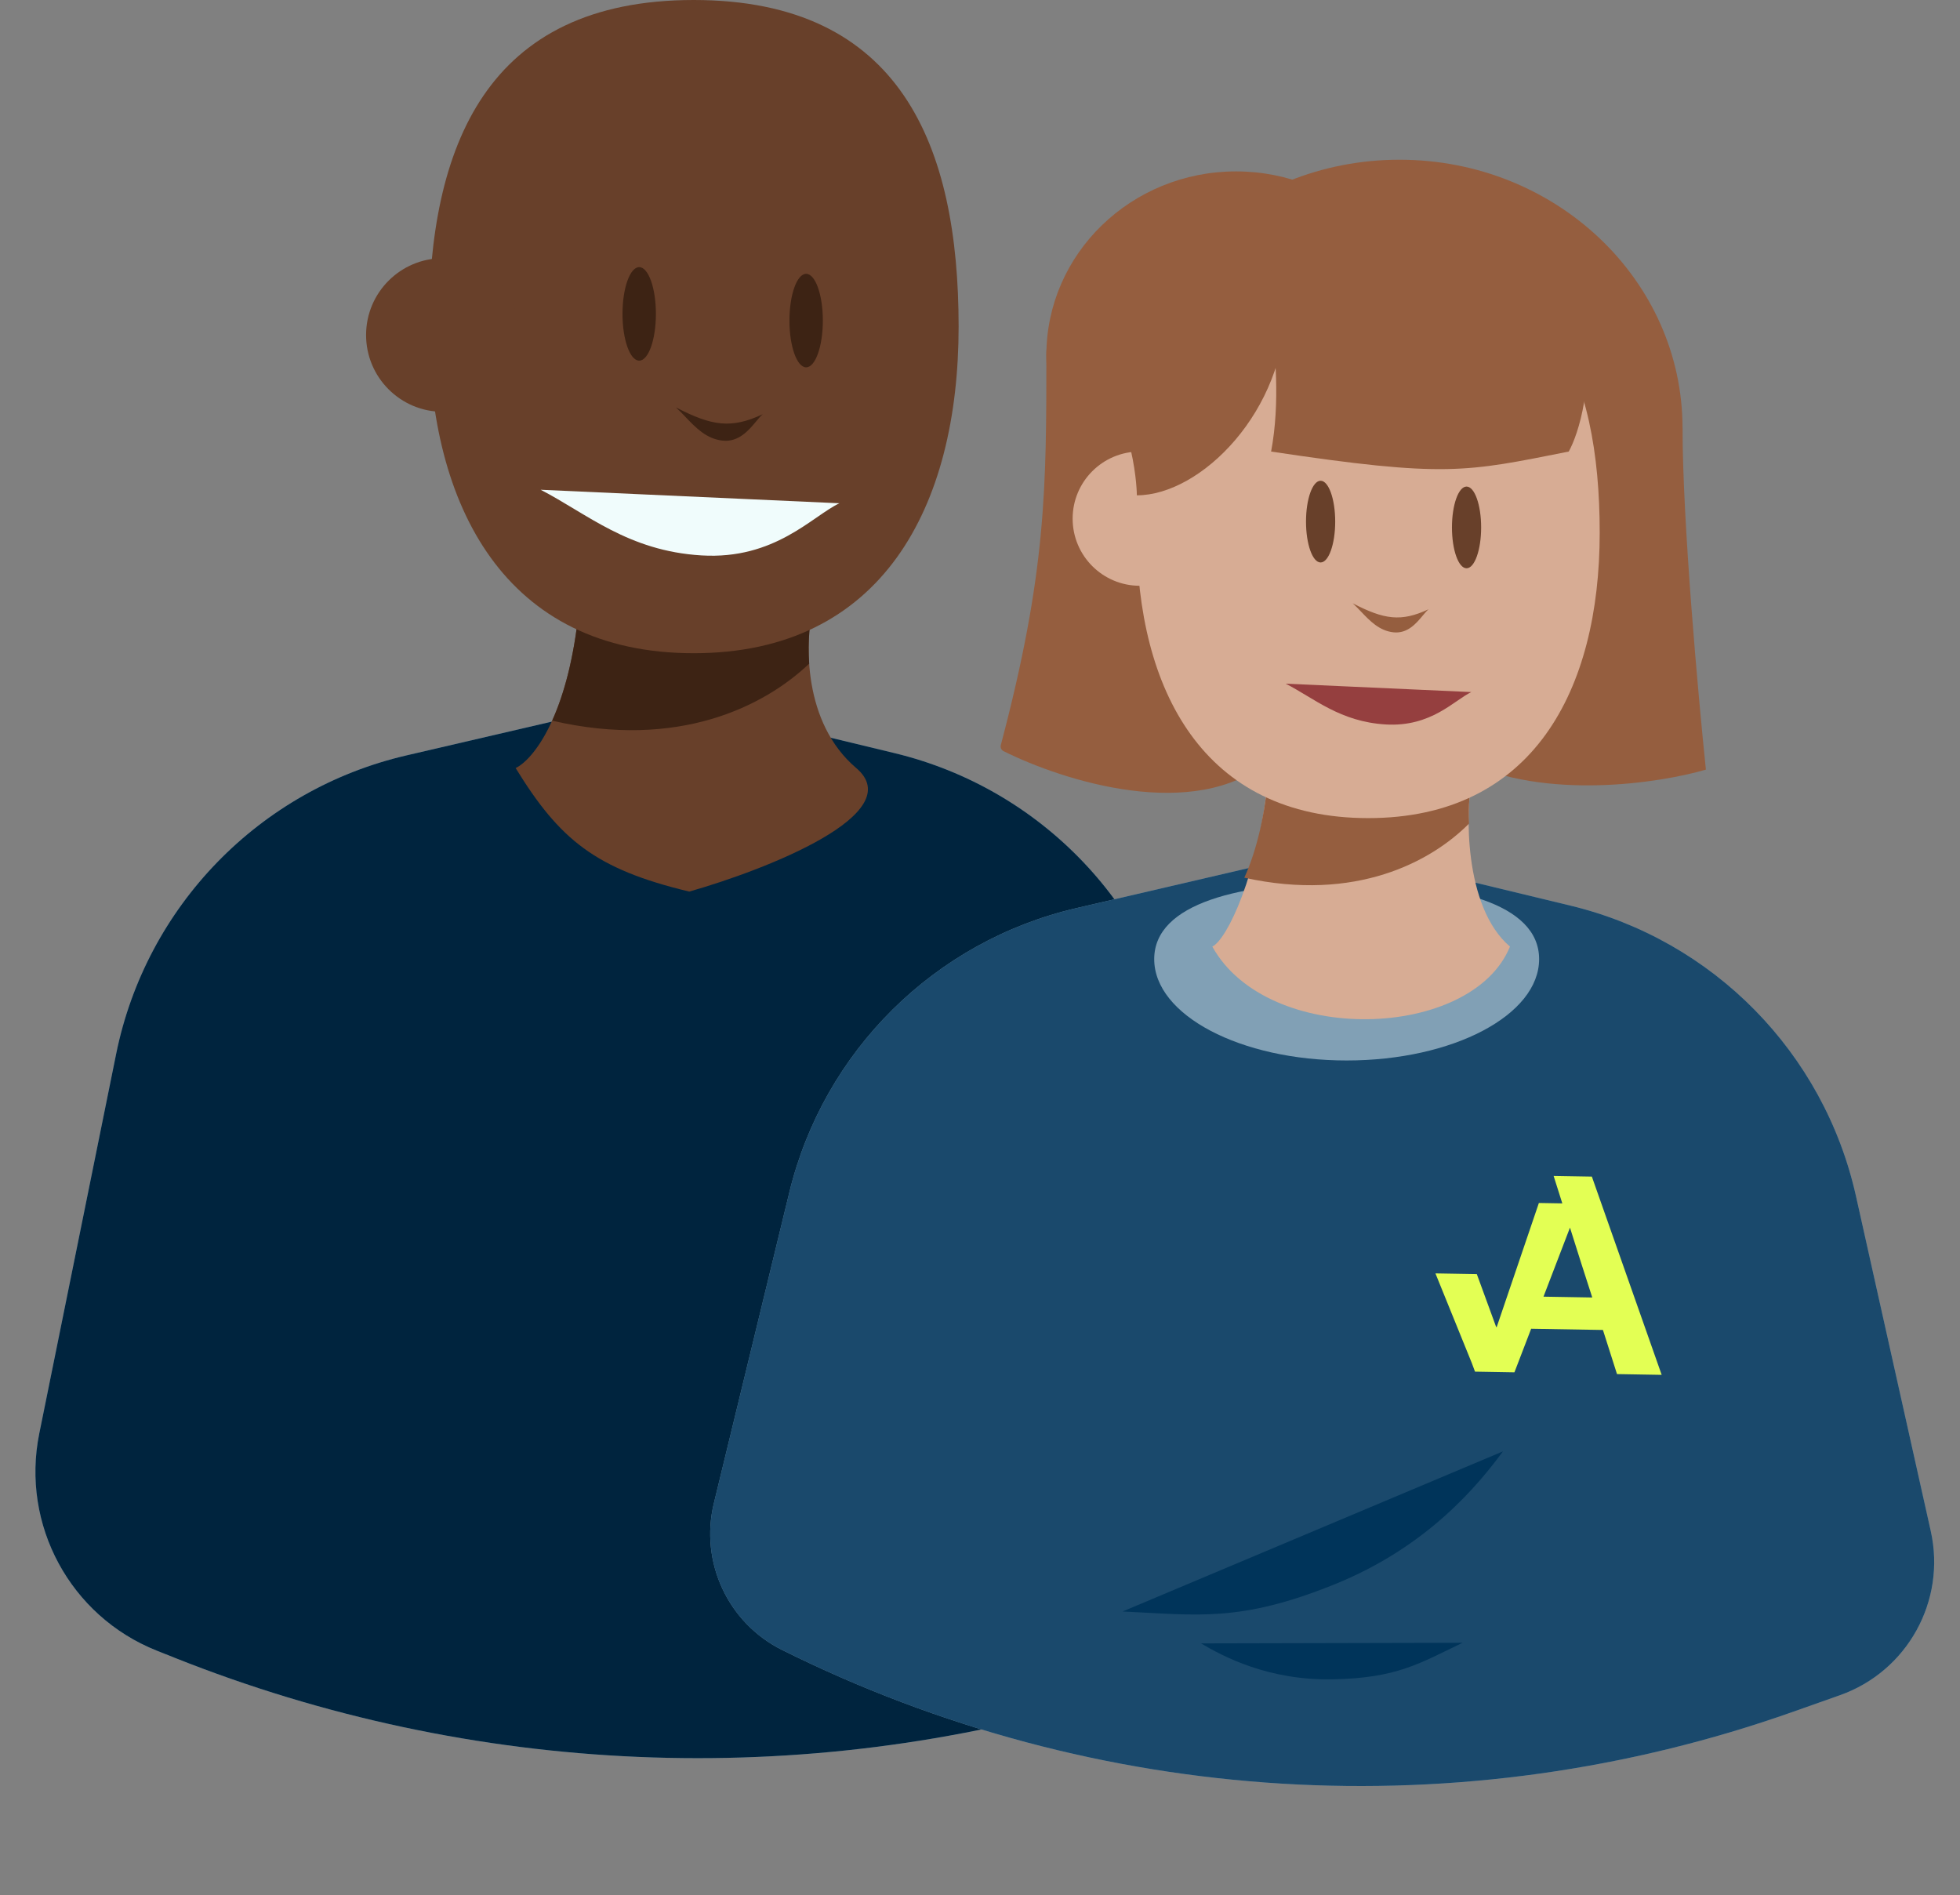 <svg width="121" height="117" viewBox="0 0 121 117" fill="none" xmlns="http://www.w3.org/2000/svg">
<rect x="0" y="0" width="121" height="117" fill="#808080" stroke="none"/>
<path d="M25.084 46.635L37.99 43.635C39.792 43.216 41.667 43.223 43.467 43.657L55.223 46.492C64.315 48.684 71.277 56.005 73.01 65.195L77.846 90.844C78.97 96.806 75.422 102.658 69.616 104.419L68.432 104.778C49.494 110.521 29.168 109.661 10.784 102.339L9.675 101.897C4.336 99.771 1.284 94.129 2.424 88.497L7.169 65.069C9.016 55.947 16.018 48.742 25.084 46.635Z" fill="#81A0B5"/>
<path d="M25.084 46.635L37.99 43.635C39.792 43.216 41.667 43.223 43.467 43.657L55.223 46.492C64.315 48.684 71.277 56.005 73.01 65.195L77.846 90.844C78.97 96.806 75.422 102.658 69.616 104.419L68.432 104.778C49.494 110.521 29.168 109.661 10.784 102.339L9.675 101.897C4.336 99.771 1.284 94.129 2.424 88.497L7.169 65.069C9.016 55.947 16.018 48.742 25.084 46.635Z" fill="#00243E"/>
<path d="M66.442 56.063L79.564 53.011C81.368 52.591 83.244 52.599 85.044 53.033L96.953 55.907C105.765 58.033 112.601 64.986 114.576 73.833L119.195 94.518C120.157 98.827 117.75 103.176 113.588 104.649L110.713 105.666C90.247 112.91 67.717 111.535 48.283 101.856C44.937 100.189 43.189 96.43 44.071 92.797L48.729 73.608C50.846 64.884 57.698 58.097 66.442 56.063Z" fill="#81A0B5"/>
<path d="M66.442 56.063L79.564 53.011C81.368 52.591 83.244 52.599 85.044 53.033L96.953 55.907C105.765 58.033 112.601 64.986 114.576 73.833L119.195 94.518C120.157 98.827 117.75 103.176 113.588 104.649L110.713 105.666C90.247 112.91 67.717 111.535 48.283 101.856C44.937 100.189 43.189 96.43 44.071 92.797L48.729 73.608C50.846 64.884 57.698 58.097 66.442 56.063Z" fill="#00345A" fill-opacity="0.8"/>
<path fill-rule="evenodd" clip-rule="evenodd" d="M94.526 82.026L93.493 84.717L91.059 84.675C90.98 84.456 90.904 84.255 90.868 84.16C90.863 84.147 90.859 84.135 90.855 84.127L88.616 78.61L91.171 78.654L92.366 81.921L92.399 81.921L95.002 74.263L96.449 74.288L95.913 72.594L98.273 72.634L102.583 84.873L99.825 84.826L98.957 82.102L94.526 82.026ZM96.922 75.785L97.623 78.002L98.298 80.097L95.287 80.046L96.922 75.785Z" fill="#E3FF54"/>
<path d="M95.017 59.208C95.017 62.665 89.697 65.466 83.136 65.466C76.574 65.466 71.255 62.665 71.255 59.208C71.255 55.752 76.574 54.475 83.136 54.475C89.697 54.475 95.017 55.752 95.017 59.208Z" fill="#81A0B5"/>
<path d="M64.598 21.75C64.598 17.859 81.533 12.623 81.713 13.643C82.494 23.131 82.902 43.08 78.29 46.971C73.776 50.78 65.671 48.225 61.951 46.369C61.812 46.3 61.746 46.14 61.786 45.991C64.598 35.359 64.598 30.151 64.598 21.753V21.75Z" fill="#955E3F"/>
<ellipse cx="86.397" cy="26.434" rx="17.474" ry="16.574" fill="#955E3F"/>
<path d="M105.313 47.511C104.833 42.888 103.872 32.199 103.872 26.434L93.604 30.578C90.421 35.021 85.317 44.521 90.361 46.971C95.405 49.421 102.431 48.352 105.313 47.511Z" fill="#955E3F"/>
<ellipse cx="76.307" cy="21.93" rx="11.71" ry="11.349" fill="#955E3F"/>
<path d="M78.281 48.052C77.704 53.961 75.743 58.014 74.842 58.434C78.265 64.615 90.875 64.211 93.217 58.434C90.335 55.984 90.471 49.914 90.891 48.052C86.928 45.59 78.857 42.143 78.281 48.052Z" fill="#D7AC94"/>
<path fill-rule="evenodd" clip-rule="evenodd" d="M90.688 50.844C90.633 49.727 90.746 48.727 90.898 48.053C86.935 45.591 78.864 42.144 78.288 48.053C78.017 50.831 77.443 52.815 76.817 54.182C83.711 55.707 88.362 53.185 90.688 50.844Z" fill="#955E3F"/>
<path d="M98.757 32.884C98.757 42.615 94.625 50.504 84.466 50.504C74.306 50.504 70.174 42.615 70.174 32.884C70.174 23.153 73.273 15.264 84.466 15.264C95.658 15.264 98.757 23.153 98.757 32.884Z" fill="#D7AC94"/>
<path d="M90.831 42.723L79.373 42.205C81.157 43.123 82.725 44.552 85.541 44.722C88.358 44.893 89.786 43.218 90.831 42.723Z" fill="#953F3F"/>
<path d="M83.508 37.242C85.452 38.251 86.5 38.404 88.192 37.611C88.087 37.698 87.972 37.836 87.841 37.992C87.443 38.471 86.897 39.127 86.029 39.035C85.156 38.943 84.576 38.336 84.029 37.762C83.855 37.579 83.684 37.4 83.508 37.242Z" fill="#955E3F"/>
<ellipse cx="90.537" cy="32.559" rx="0.901" ry="2.522" fill="#68402A"/>
<ellipse cx="81.527" cy="32.2" rx="0.901" ry="2.522" fill="#68402A"/>
<ellipse cx="70.362" cy="32.018" rx="4.143" ry="4.143" fill="#D7AC94"/>
<path d="M70.183 30.577C74.147 30.577 79.371 25.353 79.371 18.868C78.65 17.066 89.367 15.825 88.013 14.184C81.933 6.821 64.058 17.967 67.121 21.93C70.183 25.893 70.183 30.577 70.183 30.577Z" fill="#955E3F"/>
<path d="M78.471 27.876C79.047 24.849 78.711 21.45 78.471 20.129V16.706L86.398 12.563C89.88 13.223 97.026 15.553 97.747 19.589C98.468 23.624 97.447 26.795 96.846 27.876C90.481 29.137 89.28 29.497 78.471 27.876Z" fill="#955E3F"/>
<path d="M35.749 37.518C35.089 44.279 32.863 46.932 31.832 47.413C34.555 51.839 36.749 53.649 42.551 55.04C47.361 53.666 56.157 50.216 52.859 47.413C49.56 44.61 49.698 39.648 50.179 37.518C45.644 34.701 36.408 30.756 35.749 37.518Z" fill="#68402A"/>
<path fill-rule="evenodd" clip-rule="evenodd" d="M49.955 40.969C49.859 39.588 49.994 38.342 50.18 37.519C45.645 34.701 36.41 30.757 35.75 37.519C35.443 40.669 34.795 42.927 34.087 44.489C41.87 46.294 47.188 43.602 49.955 40.969Z" fill="#3D2314"/>
<path d="M59.18 20.163C59.18 31.298 54.451 40.325 42.826 40.325C31.201 40.325 26.472 31.298 26.472 20.163C26.472 9.027 30.018 0 42.826 0C55.633 0 59.18 9.027 59.18 20.163Z" fill="#68402A"/>
<path d="M51.82 31.068L33.376 30.234C36.247 31.713 38.772 34.013 43.305 34.287C47.839 34.561 50.139 31.864 51.82 31.068Z" fill="#F0FCFC"/>
<path d="M41.727 25.149C43.952 26.304 45.151 26.479 47.086 25.571C46.966 25.671 46.835 25.828 46.686 26.008C46.229 26.556 45.605 27.306 44.612 27.201C43.613 27.096 42.949 26.4 42.323 25.744C42.124 25.535 41.928 25.33 41.727 25.149Z" fill="#3D2314"/>
<ellipse cx="49.767" cy="19.79" rx="1.031" ry="2.886" fill="#3D2314"/>
<ellipse cx="39.461" cy="19.377" rx="1.031" ry="2.886" fill="#3D2314"/>
<circle cx="27.341" cy="20.681" r="4.741" fill="#68402A"/>
<path d="M92.785 89.597L69.303 99.481C73.938 99.693 76.517 100.164 82.339 97.825C88.161 95.486 91.278 91.632 92.785 89.597Z" fill="#00345A"/>
<path d="M74.142 101.45L90.292 101.412C87.639 102.682 86.25 103.594 82.274 103.669C78.297 103.744 75.525 102.264 74.142 101.45Z" fill="#00345A"/>
</svg>
